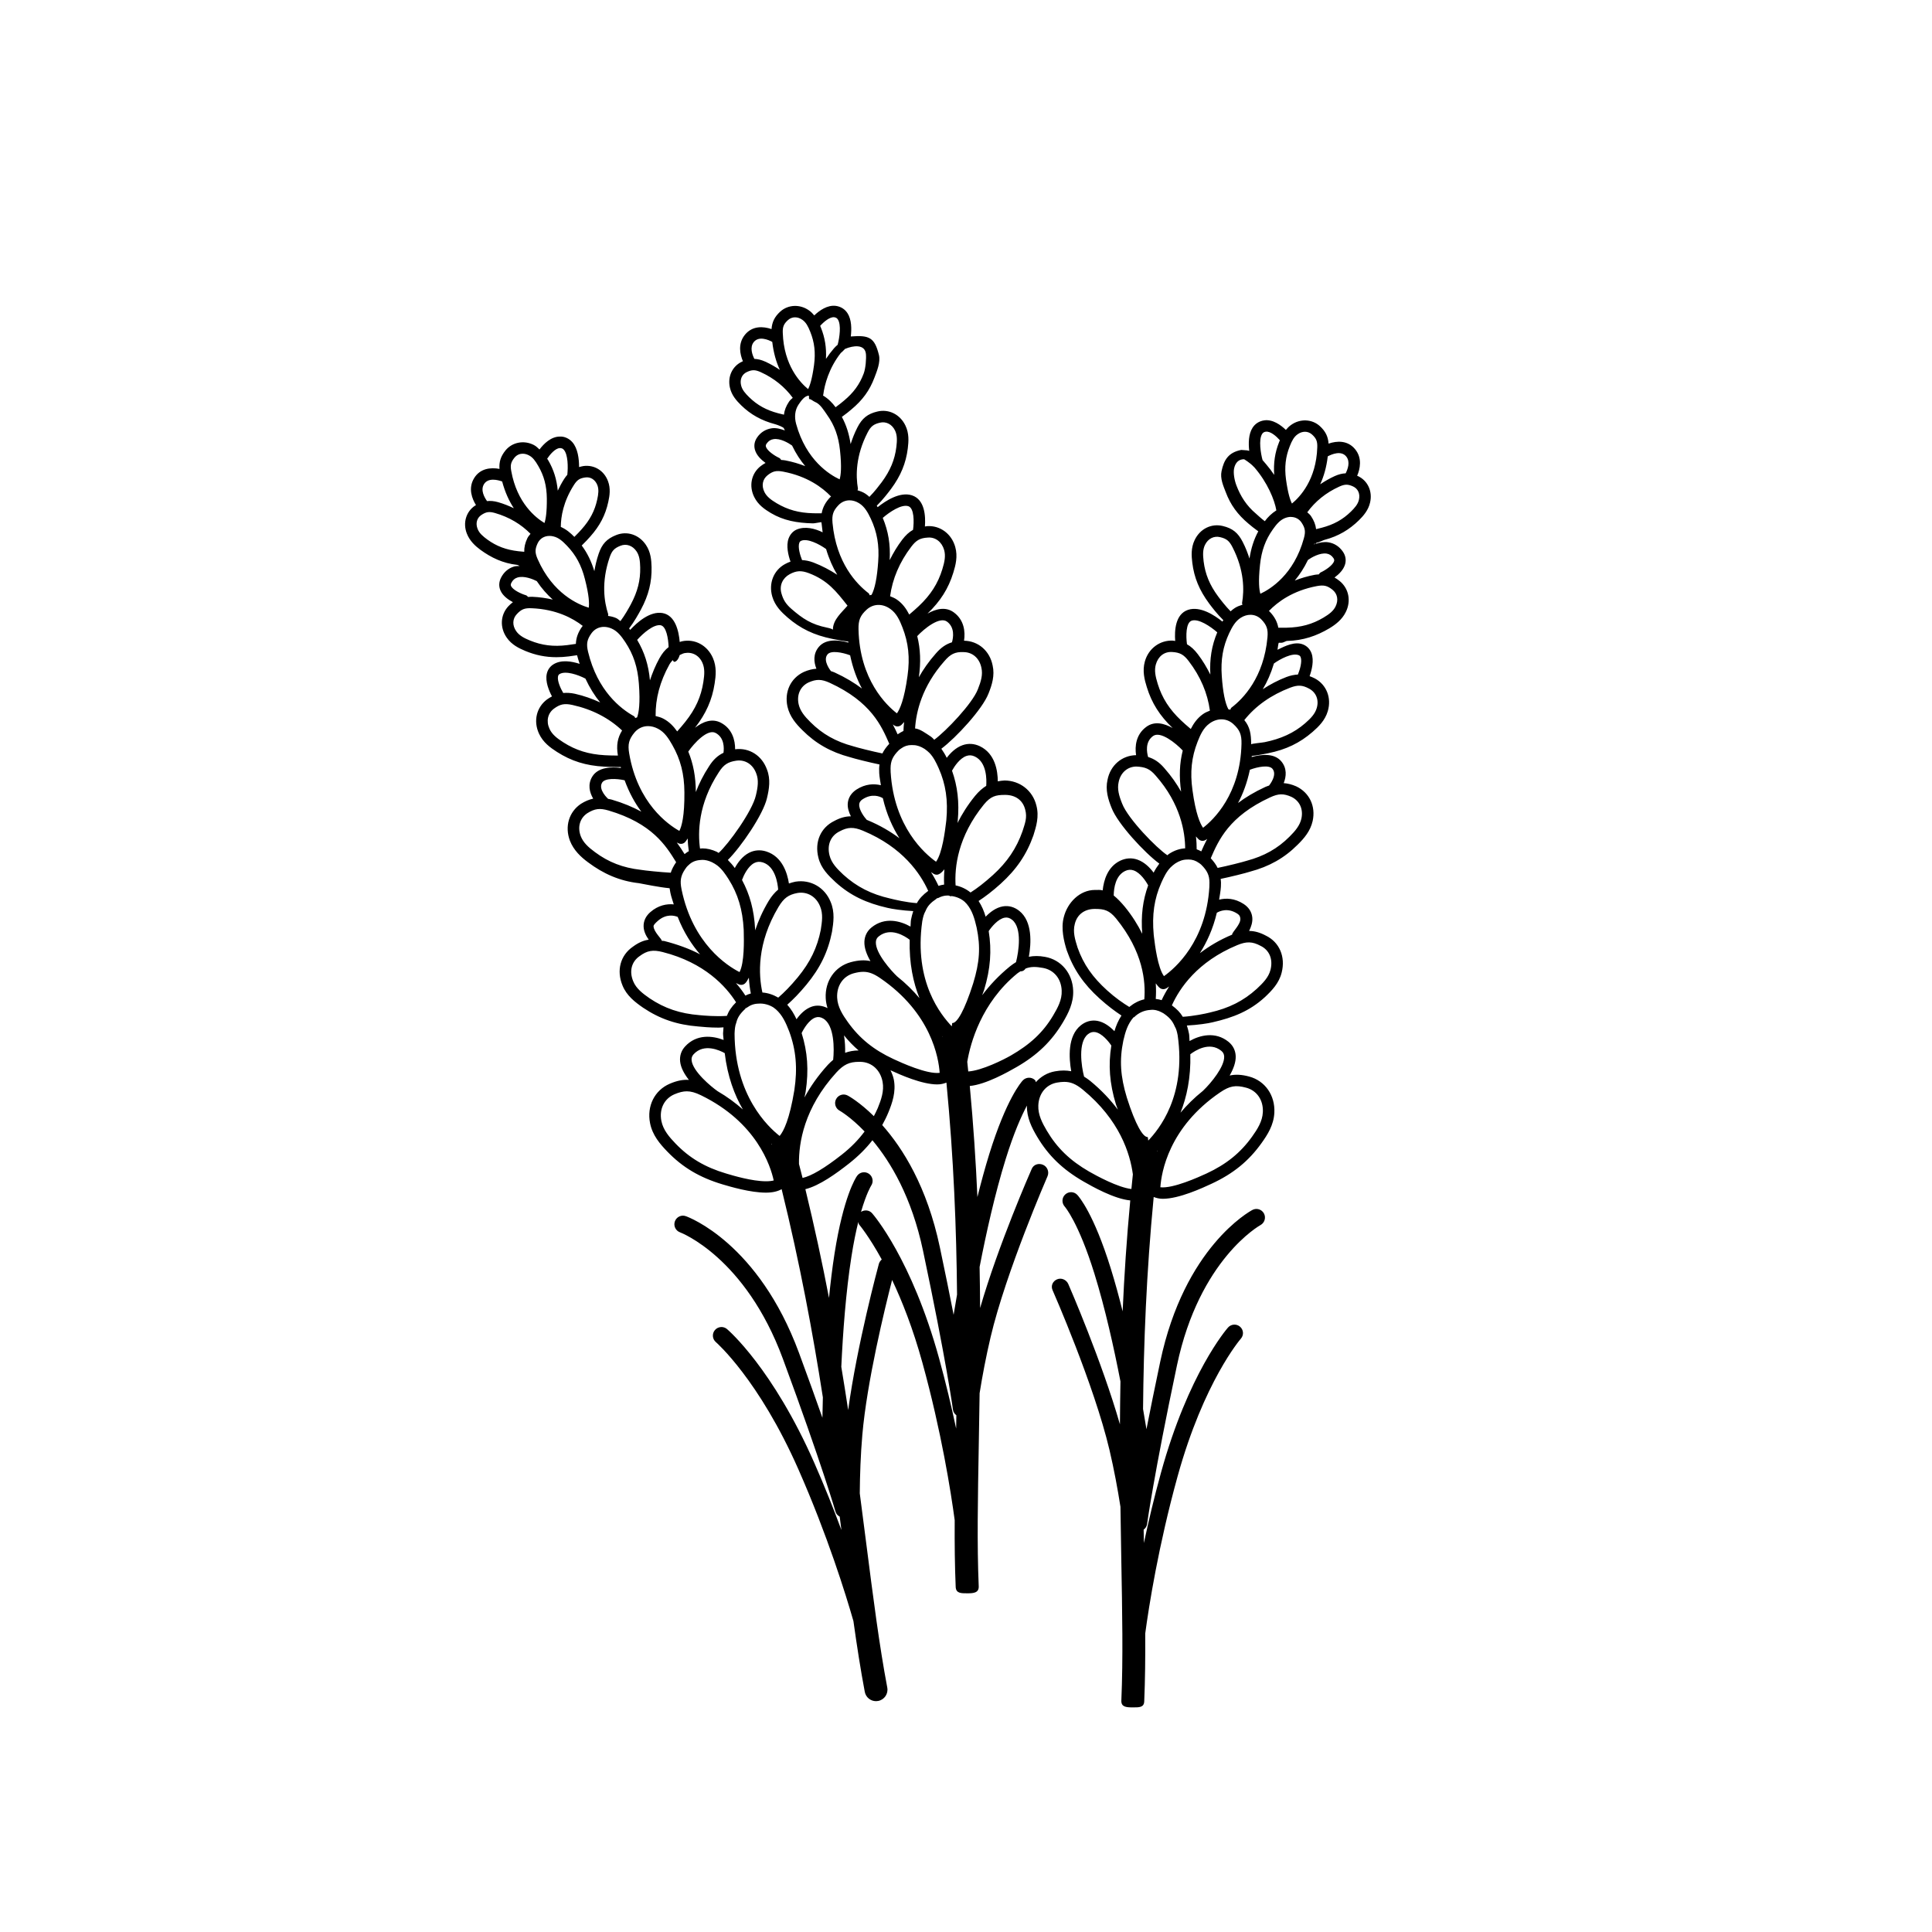 <?xml version="1.0" encoding="UTF-8"?>
<!-- The Best Svg Icon site in the world: iconSvg.co, Visit us! https://iconsvg.co -->
<svg fill="#000000" width="800px" height="800px" version="1.1" viewBox="144 144 512 512" xmlns="http://www.w3.org/2000/svg">
 <path d="m503.87 270.17c-0.074-0.035-0.141-0.051-0.211-0.082 0.762-1.797 1.422-4.644-0.543-7.047-1.965-2.383-4.805-2.242-7.031-1.48-0.137-1.875-0.805-3.254-2.301-4.629-2.09-1.91-5.254-2.019-7.629-0.324-0.559 0.395-0.992 0.848-1.387 1.324-1.344-1.301-3.477-2.863-5.754-2.527-1.309 0.191-2.371 0.863-3.074 1.953-1.082 1.684-1.113 4.121-0.883 6.133-0.266-0.055-0.492-0.156-0.789-0.156-0.004 0-1.32-0.098-1.324-0.098-3.41 0.66-4.59 2.66-5.215 5.594-0.43 1.984 0.465 3.914 1.094 5.57 1.258 3.367 3.144 5.965 6.09 8.422 0.523 0.438 1.465 1.219 2.543 1.988-1.188 2.188-1.918 4.535-2.328 7.211-0.469-1.422-1.012-2.883-1.797-4.402-1.238-2.438-2.719-3.617-5.262-4.219-3.043-0.75-6.062 0.746-7.473 3.715-1.004 2.082-0.848 4.203-0.625 6.035 0.492 3.945 1.848 7.246 4.473 10.797 0.711 0.953 2.144 2.84 3.75 4.402-0.082 0.125-0.168 0.25-0.242 0.383-2.074-1.676-5.859-4.168-9.078-3.129-3.422 1.125-3.641 5.5-3.438 8.258-0.207-0.023-0.383-0.074-0.598-0.09-3.387-0.16-6.465 2.016-7.441 5.531-0.695 2.492-0.102 4.816 0.52 6.793 1.293 4.219 3.426 7.57 6.832 10.836-2.227-1.238-4.797-1.914-6.961-0.312-2.746 2.004-3.082 5.125-2.715 7.508-3.773 0.066-6.816 2.691-7.57 6.531-0.609 2.684 0.16 5.176 1.074 7.441 1.617 4.219 8.777 11.922 12.652 14.766-0.574 0.766-1.09 1.562-1.508 2.394-0.984-1.32-2.414-2.785-4.262-3.441-1.508-0.535-3.098-0.438-4.602 0.281-3.324 1.605-4.359 5.164-4.637 7.863-0.617-0.176-1.234-0.117-1.945-0.117h-0.105c-3.984 0-7.305 3.305-8.273 7.269-0.777 2.957 0.051 6.348 0.797 8.734 1.773 5.019 4.449 8.922 8.691 12.762 2.16 1.949 4.07 3.367 5.812 4.516-0.855 1.32-1.441 2.699-1.863 4.152-1.148-1.188-2.711-2.414-4.539-2.742-1.527-0.266-3.043 0.125-4.359 1.176-3.562 2.82-3.168 8.66-2.555 12.176-1.289-0.25-2.648-0.273-4.273 0.02-2.062 0.363-3.793 1.406-5.09 2.871-0.105-0.18-0.09-0.406-0.25-0.559-0.91-0.855-2.348-0.816-3.219 0.102-0.43 0.457-4.348 4.914-8.887 19.527-1.125 3.641-2.172 7.496-3.141 11.379-0.418-9.457-1.074-19.281-2.023-29.434 4.301-0.402 10.121-3.707 12.43-5.031 5.512-3.18 9.301-6.852 12.289-11.895 1.367-2.316 2.812-5.062 2.684-8.344-0.172-4.594-3.176-8.191-7.473-8.949-1.621-0.297-2.984-0.277-4.273-0.02 0.621-3.516 1.008-9.359-2.555-12.176-1.32-1.047-2.828-1.441-4.359-1.176-1.828 0.324-3.394 1.547-4.539 2.734-0.422-1.449-1.004-2.84-1.867-4.168 1.75-1.148 3.656-2.586 5.82-4.539 4.242-3.84 6.918-7.789 8.711-12.852 0.73-2.336 1.559-4.977 0.785-7.906-0.984-4.019-4.418-6.609-8.43-6.637-0.656 0.023-1.23 0.121-1.797 0.23-0.016-2.769-0.68-7.344-4.742-9.305-1.492-0.715-3.082-0.82-4.594-0.281-1.805 0.641-3.215 2.055-4.195 3.352-0.395-0.836-0.887-1.629-1.426-2.414 3.906-2.926 10.902-10.488 12.496-14.629 0.926-2.293 1.691-4.781 1.094-7.426-0.762-3.883-3.809-6.508-7.578-6.57 0.367-2.383 0.031-5.5-2.711-7.508-2.176-1.598-4.746-0.926-6.969 0.316 3.41-3.269 5.543-6.625 6.836-10.844 0.613-1.98 1.211-4.297 0.516-6.793-0.973-3.512-4.012-5.75-7.438-5.531-0.215 0.012-0.398 0.066-0.605 0.09 0.211-2.75-0.02-7.141-3.441-8.258-3.195-1.027-6.992 1.465-9.078 3.133-0.074-0.125-0.16-0.258-0.238-0.383 1.598-1.562 3.039-3.457 3.824-4.508 2.543-3.449 3.906-6.746 4.398-10.695 0.223-1.832 0.379-3.953-0.625-6.031-1.414-2.969-4.43-4.465-7.461-3.719-2.555 0.605-4.035 1.785-5.269 4.211-0.785 1.527-1.336 2.988-1.797 4.414-0.406-2.672-1.133-5.023-2.324-7.203 1.074-0.77 2.016-1.535 2.527-1.98 2.953-2.457 4.836-5.039 6.098-8.398 0.629-1.668 1.684-4.125 1.188-6.086-1.133-4.481-2.453-5.266-7.441-4.852 0.23-2.016 0.223-4.453-0.867-6.152-0.699-1.09-1.77-1.762-3.078-1.953-2.277-0.301-4.402 1.246-5.742 2.527-0.387-0.473-0.828-0.934-1.379-1.32-2.387-1.707-5.543-1.586-7.644 0.316-1.492 1.375-2.16 2.754-2.297 4.625-2.227-0.762-5.074-0.902-7.031 1.48-1.969 2.402-1.309 5.25-0.551 7.047-0.07 0.031-0.141 0.039-0.211 0.082-2.609 1.215-3.906 4.004-3.231 6.922 0.453 2.035 1.762 3.465 2.969 4.656 2.539 2.481 5.426 4.082 9.074 5.039 0.504 0.137 2.309 0.812 2.231 1.09 0.105 0.016 0.207 0.516 0.309 0.551-1.098-0.383-2.277-0.75-3.508-0.578-1.559 0.238-2.883 1.012-3.836 2.379-0.719 1.027-0.934 2.141-0.621 3.289 0.402 1.473 1.637 2.656 2.816 3.516-0.438 0.246-0.883 0.52-1.336 0.875-2.449 1.953-3.117 5.234-1.656 8.168 1.027 2.082 2.801 3.266 4.387 4.223 3.379 2.004 6.922 2.644 11.199 2.746 0.387 0.012 1.961-0.324 2.188-0.324 0.082 0 0.223 1.918 0.352 2.695-2.031-1.008-4.672-1.676-6.891-0.727-0.992 0.43-1.727 1.293-2.117 2.324-0.742 1.977-0.07 4.594 0.492 6.168-0.469 0.176-0.934 0.367-1.426 0.637-3.055 1.656-4.422 5.129-3.406 8.625 0.727 2.492 2.457 4.16 4.031 5.527 3.406 2.953 7.047 4.707 11.863 5.684 0.887 0.176 2.434 0.492 4.133 0.699 0.039 0.004 0.082 0.004 0.121 0.012 0.012 0.09 0.016 0.188 0.023 0.273-2.383-0.664-5.934-1.148-7.856 1.168-1.516 1.828-1.328 3.981-0.621 5.758-1.062 0.086-2.144 0.332-3.359 0.867-3.473 1.652-5.164 5.25-4.309 9.176 0.605 2.664 2.273 4.594 3.977 6.266 3.516 3.523 7.531 5.793 12.543 7.125 1.125 0.371 5.223 1.402 7.871 1.945-0.035 0.348-0.098 0.68-0.098 1.059l0.023 1.258c0.07 1.145 0.297 2.121 0.441 3.18-1.793-0.438-4.098-0.387-6.469 1.145-1.328 0.867-2.121 2.074-2.293 3.496-0.152 1.285 0.277 2.516 0.812 3.602-1.457 0.004-2.856 0.398-4.375 1.215-3.637 1.77-5.301 5.566-4.231 9.754 0.695 2.828 2.613 4.684 4.539 6.481 3.977 3.602 8.227 5.543 13.758 6.805 1.184 0.297 3.977 0.715 6.836 0.863-0.25 0.734-0.441 1.5-0.609 2.348-0.09 0.625-0.051 1.152-0.117 1.758-2.781-1.566-6.84-2.59-10.312 0.207-1.184 0.957-1.848 2.262-1.91 3.777-0.07 1.688 0.641 3.492 1.598 5.16-1.578-0.344-3.195-0.25-5.188 0.277-4.211 1.133-6.891 4.977-6.66 9.566 0.047 0.926 0.23 1.785 0.48 2.613-1.352-0.676-2.766-0.852-4.125-0.406-1.758 0.586-3.141 2.019-4.098 3.359-0.629-1.371-1.406-2.672-2.449-3.848 1.57-1.391 3.25-3.094 5.098-5.336 3.637-4.418 5.719-8.711 6.758-13.984 0.383-2.414 0.816-5.152-0.367-7.941-1.559-3.844-5.305-5.984-9.305-5.352-0.641 0.117-1.195 0.301-1.742 0.484-0.422-2.734-1.75-7.144-6.035-8.496-1.578-0.492-3.164-0.363-4.59 0.387-1.734 0.918-2.938 2.574-3.723 4.019-0.523-0.75-1.148-1.461-1.84-2.144 3.422-3.375 9.391-12.035 10.379-16.426 0.578-2.402 0.984-4.977 0.004-7.508-1.32-3.727-4.691-5.883-8.453-5.402 0.016-2.414-0.766-5.445-3.773-7.031-2.394-1.258-4.836-0.223-6.856 1.328 2.91-3.738 4.527-7.367 5.199-11.723 0.324-2.047 0.574-4.43-0.473-6.797-1.477-3.34-4.758-5.109-8.16-4.398-0.227 0.047-0.406 0.133-0.621 0.188-0.246-2.898-1.176-7.078-4.57-7.668-3.336-0.559-6.742 2.492-8.555 4.457-0.098-0.125-0.188-0.246-0.289-0.371 1.359-1.77 2.516-3.863 3.152-5.043 2.019-3.785 2.887-7.246 2.801-11.219-0.047-1.844-0.203-3.969-1.492-5.875-1.828-2.731-5.012-3.785-7.918-2.602-2.445 0.969-3.734 2.352-4.606 4.934-0.555 1.621-0.891 3.148-1.148 4.625-0.785-2.59-1.855-4.812-3.344-6.801 0.941-0.906 1.754-1.805 2.223-2.332 2.562-2.867 4.051-5.707 4.812-9.215 0.387-1.734 0.641-3.602-0.07-5.5-1.043-2.816-3.641-4.394-6.504-4.016-0.422 0.066-0.789 0.172-1.16 0.277 0-2.125-0.316-4.922-1.777-6.594-0.852-0.977-2.121-1.566-3.332-1.492-2.363 0.012-4.258 1.926-5.387 3.422-0.457-0.418-0.867-0.875-1.484-1.184-2.609-1.352-5.723-0.766-7.516 1.422-1.273 1.578-1.734 3.039-1.598 4.906-2.316-0.434-5.152-0.16-6.746 2.492-1.617 2.691-0.508 5.441 0.516 7.106-0.082 0.051-0.156 0.082-0.238 0.133-2.402 1.582-3.281 4.609-2.188 7.394 0.742 1.949 2.246 3.324 3.613 4.328 2.867 2.086 5.953 3.559 9.715 3.981 0.176 0.016 0.422 0.168 0.664 0.293-0.504 0.031-1.008 0.004-1.5 0.156-1.5 0.457-2.691 1.484-3.441 2.973-0.559 1.125-0.609 2.293-0.133 3.375 0.609 1.395 2.012 2.41 3.293 3.09-0.398 0.309-0.797 0.645-1.188 1.062-2.141 2.289-2.324 5.637-0.453 8.328 1.32 1.91 3.246 2.828 4.953 3.543 2.699 1.109 5.32 1.648 8.211 1.648 1.059 0 2.156-0.07 3.305-0.211 0.516-0.066 1.301-0.172 2.172-0.312 0.203 0.812 0.453 1.535 0.695 2.289-2.156-0.699-4.891-1.152-6.949 0.121-0.922 0.574-1.531 1.445-1.77 2.519-0.453 2.074 0.598 4.516 1.379 5.984-0.438 0.238-0.875 0.484-1.336 0.82-2.781 2.086-3.633 5.703-2.117 9.023 1.082 2.367 3.039 3.758 4.785 4.875 3.797 2.43 7.656 3.633 12.5 3.898 0.734 0.039 1.961 0.105 3.344 0.105 0.297 0 0.598 0 0.906-0.012 0.047 0 0.07-0.047 0.117-0.051 0.023 0.102 0.051 0.207 0.074 0.309-2.453-0.316-6.035-0.273-7.602 2.297-1.246 2.051-0.73 4.168 0.25 5.828-1.047 0.242-2.098 0.656-3.231 1.367-3.195 2.137-4.348 6.016-2.938 9.773 0.988 2.551 2.918 4.352 4.84 5.762 3.988 2.984 8.293 4.926 13.445 5.508 1.176 0.211 5.441 1.098 8.133 1.336l0.207 1.199c0.23 1.125 0.594 2.055 0.898 3.082-1.832-0.18-4.106 0.207-6.231 2.07-1.195 1.047-1.805 2.359-1.762 3.789 0.039 1.316 0.648 2.484 1.352 3.492-1.445 0.223-2.777 0.816-4.168 1.848-3.344 2.277-4.43 6.332-2.766 10.316 1.094 2.684 3.281 4.367 5.453 5.871 4.449 2.988 8.969 4.519 14.629 4.973 0.984 0.098 3.066 0.301 5.359 0.301 0.434 0 0.871-0.055 1.316-0.07-0.051 0.516-0.09 1.027-0.117 1.582 0.004 0.629 0.117 1.148 0.141 1.754-2.977-1.148-7.148-1.578-10.176 1.699-1.043 1.117-1.5 2.508-1.344 4.016 0.176 1.676 1.137 3.356 2.324 4.871-1.605-0.109-3.184 0.211-5.09 1.027-4.012 1.734-6.098 5.926-5.203 10.43 0.629 3.234 2.672 5.566 4.535 7.5 4.07 4.227 8.605 6.922 14.707 8.742 2 0.594 7.32 2.18 11.453 2.18 1.789 0 3.125-0.332 4.176-0.918 4.828 19.59 8.266 38.094 10.926 55.168-0.059 2.035-0.098 3.856-0.121 5.41-1.727-4.918-3.773-10.605-6.203-17.184-10.734-29.09-29.211-35.969-29.992-36.238-1.18-0.438-2.473 0.191-2.902 1.371-0.422 1.18 0.188 2.484 1.367 2.91 0.172 0.066 17.312 6.578 27.262 33.535 10.34 27.988 13.914 40.402 13.949 40.516 0.172 0.598 0.594 1.004 1.098 1.289 0.156 1.195 0.312 2.379 0.457 3.547-2.039-5.512-4.438-11.547-7.203-17.836-10.988-24.922-22.625-34.996-23.113-35.414-0.945-0.812-2.387-0.695-3.203 0.258-0.816 0.953-0.699 2.394 0.258 3.203 0.109 0.102 11.387 9.926 21.895 33.785 7.699 17.477 12.531 33.102 14.547 40.133 0.941 6.707 1.91 12.949 3.012 18.762 0.277 1.457 1.547 2.469 2.977 2.469 0.188 0 0.379-0.02 0.57-0.055 1.641-0.312 2.727-1.898 2.414-3.547-2.102-11.074-3.727-23.789-5.613-38.516-0.535-4.16-1.094-8.508-1.676-12.953 0.039-4.875 0.223-10.238 0.676-15.469 1.215-14.09 5.945-33.492 7.894-41.086 2.644 5.602 5.512 12.812 8.016 21.887 5.078 18.379 7.594 34.508 8.57 41.781-0.035 6.519 0.023 11.961 0.266 17.738 0.109 1.664 1.449 1.637 3.066 1.637h0.133c1.672 0 2.973-0.195 2.902-1.867-0.469-11.262-0.238-23.113 0.023-37.957 0.074-4.293 0.156-8.625 0.215-13.215 0.734-4.606 1.688-9.668 2.91-14.852 4.086-17.359 14.973-42.371 15.078-42.621 0.504-1.152-0.02-2.539-1.176-3.043-1.148-0.504-2.492-0.102-2.992 1.055-0.402 0.918-8.863 20.164-13.688 36.898-0.016-3.551-0.07-7.195-0.137-10.879 1.719-8.855 4.062-19.418 6.906-28.57 2.18-7.031 4.191-11.488 5.637-14.203-0.082 3.219 1.328 5.926 2.676 8.207 2.988 5.043 6.777 8.711 12.312 11.91 2.281 1.309 8.086 4.609 12.395 5.019-0.953 10.148-1.602 19.957-2.019 29.398-0.961-3.875-2.012-7.719-3.141-11.348-4.539-14.621-8.453-19.07-8.883-19.527-0.863-0.91-2.266-0.945-3.188-0.105-0.922 0.84-0.977 2.277-0.145 3.203 0.035 0.035 3.648 4.16 7.875 17.781 2.84 9.148 5.184 19.711 6.902 28.562-0.066 3.859-0.117 7.668-0.137 11.375-4.828-16.793-13.285-36.266-13.684-37.18-0.504-1.148-1.848-1.742-2.996-1.238-1.152 0.504-1.676 1.707-1.176 2.856 0.109 0.25 10.992 24.992 15.086 42.359 1.219 5.18 2.176 10.383 2.906 15.059 0.066 4.613 0.141 9.129 0.215 13.445 0.266 14.844 0.5 26.637 0.023 37.898-0.07 1.672 1.23 1.809 2.902 1.809h0.133c1.617 0 2.957 0.066 3.027-1.566 0.242-5.824 0.301-11.523 0.266-18.012 0.977-7.266 3.492-23.23 8.57-41.621 6.949-25.137 16.68-36.406 16.777-36.516 0.82-0.945 0.73-2.336-0.215-3.164-0.945-0.832-2.379-0.711-3.203 0.227-0.422 0.484-10.484 12.152-17.738 38.406-1.828 6.613-3.324 12.941-4.543 18.695-0.02-1.176-0.039-2.348-0.066-3.547 0.465-0.352 0.82-0.84 0.906-1.465 0.016-0.121 1.758-12.922 7.93-42.109 5.941-28.113 21.957-37.047 22.117-37.137 1.102-0.594 1.516-1.977 0.934-3.078-0.594-1.102-1.953-1.527-3.066-0.938-0.73 0.387-18.016 9.863-24.426 40.203-1.449 6.863-2.648 12.793-3.652 17.906-0.25-1.543-0.555-3.336-0.902-5.352 0.156-17.285 0.883-36.102 2.82-56.191 0.707 0.273 1.465 0.48 2.41 0.48 4.332 0 10.539-2.883 12.879-3.969 5.769-2.676 9.863-6.004 13.281-10.781 1.566-2.18 3.25-4.785 3.406-8.07 0.23-4.594-2.445-8.438-6.66-9.574-1.988-0.535-3.602-0.621-5.184-0.277 0.957-1.672 1.668-3.473 1.602-5.16-0.066-1.516-0.727-2.82-1.91-3.777-3.473-2.797-7.543-1.77-10.324-0.203-0.066-0.637-0.023-1.188-0.121-1.844-0.16-0.82-0.348-1.57-0.586-2.266 2.852-0.145 5.644-0.562 6.797-0.852 5.562-1.27 9.812-2.984 13.805-6.602 1.906-1.785 3.828-3.758 4.519-6.57 1.066-4.195-0.59-8.055-4.172-9.793-1.562-0.836-2.984-1.234-4.453-1.25 0.539-1.098 0.984-2.352 0.832-3.656-0.168-1.422-0.957-2.629-2.293-3.496-2.383-1.543-4.699-1.594-6.488-1.137 0.168-1.152 0.398-2.223 0.473-3.465l0.023-1.066c0-0.348-0.059-0.645-0.09-0.973 2.641-0.539 6.727-1.566 7.769-1.914 5.109-1.355 9.125-3.629 12.629-7.141 1.715-1.684 3.379-3.613 3.984-6.289 0.852-3.914-0.84-7.512-4.359-9.184-1.195-0.523-2.262-0.77-3.316-0.852 0.711-1.777 0.891-3.926-0.621-5.754-1.918-2.312-5.473-1.832-7.859-1.164 0.012-0.09 0.02-0.188 0.023-0.277 0.039 0 0.086 0 0.125-0.012 1.699-0.207 3.25-0.523 4.195-0.711 4.758-0.961 8.398-2.715 11.805-5.668 1.566-1.367 3.301-3.027 4.027-5.523 1.02-3.496-0.348-6.961-3.406-8.621-0.492-0.262-0.957-0.438-1.422-0.613 0.559-1.57 1.234-4.144 0.492-6.121-0.395-1.031-1.125-1.809-2.117-2.242-2.215-0.961-4.856 0.359-6.887 1.359 0.113-0.746 0.258-1.848 0.34-1.848h0.648c0.625 0 1.164-0.484 1.594-0.492 4.211-0.102 7.754-1.316 11.145-3.324 1.578-0.953 3.356-2.258 4.375-4.332 1.465-2.938 0.797-6.281-1.656-8.242-0.449-0.359-0.887-0.66-1.328-0.906 1.176-0.863 2.414-2.082 2.812-3.551 0.312-1.148 0.102-2.301-0.621-3.332-0.953-1.367-2.281-2.211-3.84-2.449-1.152-0.176-2.277 0.059-3.332 0.402 0.039-0.109 0.086-0.23 0.133-0.242 0.934-0.203 1.727-0.684 2.223-0.816 3.656-0.957 6.543-2.699 9.09-5.184 1.199-1.184 2.508-2.684 2.957-4.707 0.688-2.93-0.605-5.785-3.219-7.004zm-148.53 110.48c2.602-0.434 4.949 0.957 5.984 3.523 0.852 2.012 0.523 4.098 0.188 6.254-0.926 4.695-2.805 8.578-6.106 12.586-1.914 2.312-3.629 4.051-5.168 5.367-1.316-0.77-2.734-1.254-4.195-1.352-1.031-4.664-1.516-13.008 4.262-22.676 1.414-2.359 2.652-3.254 5.035-3.703zm-11.473-7.934c0.711-0.371 1.43-0.418 2.262-0.176 3.336 1.047 3.969 5.559 4.09 7.211-0.906 0.77-1.734 1.719-2.527 3.027-1.613 2.695-2.746 5.297-3.566 7.773l-0.012-0.332c-0.277-5.074-1.406-9.164-3.473-13.023 0.438-1.211 1.547-3.586 3.227-4.481zm-0.887 34.566c-0.523 0.137-0.984 0.328-1.441 0.562-0.656-1.023-1.484-2.141-2.504-3.324 0.344 0.16 0.672 0.316 0.816 0.371 0.188 0.074 0.383 0.109 0.578 0.109 0.363 0 0.719-0.133 1.004-0.379 0.434-0.379 0.711-0.973 1.02-1.523 0.098 1.578 0.281 2.984 0.527 4.184zm-5.879-30.262c2.469 3.918 3.699 8.047 3.984 13.312l0.016 0.676c0.051 2.133 0.195 8.133-1.117 10.605-3.231-1.641-12.367-7.473-15.352-21.84-0.059-0.359-0.117-0.711-0.16-0.918-0.266-1.93 0.117-3.254 1.484-5.066 0.133-0.176 0.332-0.348 0.559-0.559 0.812-0.797 1.777-1.219 3.074-1.316 0.191-0.023 0.379-0.039 0.57-0.039 0.777 0 1.621 0.211 2.492 0.609 0.516 0.25 1.027 0.574 1.426 0.867 1.246 0.957 2.144 2.289 3.023 3.668zm-13.27-9.52c0.203 0.09 0.414 0.133 0.625 0.133 0.348 0 0.695-0.117 0.969-0.348 0.316-0.262 0.555-0.699 0.82-1.078 0.035 1.293 0.156 2.414 0.301 3.375-0.414 0.188-0.75 0.504-1.129 0.766-0.594-0.957-1.254-1.988-2.062-3.082 0.16 0.078 0.391 0.199 0.477 0.234zm-13.09-23.828c-0.414-2.438-0.082-3.734 1.402-5.543 0.918-1.094 2.191-1.699 3.594-1.699 0.863 0 1.758 0.23 2.602 0.676 1.785 0.906 2.867 2.625 3.824 4.312 2.191 3.836 3.18 7.699 3.211 12.535 0.059 6.344-0.727 9.082-1.336 10.246-3.019-1.688-11.062-7.348-13.297-20.527zm28.43 1.91c2.348-0.316 4.402 1.012 5.262 3.449 0.648 1.691 0.43 3.516-0.117 5.762-0.934 4.16-7.301 12.957-9.871 15.242-0.176-0.098-0.316-0.211-0.492-0.301-1.301-0.598-2.578-0.902-3.793-0.902-0.246 0-0.449 0.02-0.648 0.047-0.586-4.188-0.539-11.789 4.961-20.191 1.285-2.031 2.43-2.785 4.699-3.106zm-5.535-7.348c2.344 1.238 2.262 4.004 2.098 5.262-1.508 0.719-2.711 1.809-3.809 3.547-1.543 2.352-2.676 4.648-3.523 6.856-0.023-4.016-0.656-7.445-2-10.723 1.547-2.238 5.102-6.086 7.234-4.941zm-11.371-19.281c0.121 0.059 0.238 0.434 0.371 0.434h0.074c0.672 0 1.223-1.066 1.422-1.793 0.367-0.141 0.777-0.406 1.25-0.508 2.019-0.395 3.879 0.551 4.769 2.574 0.641 1.457 0.57 2.992 0.246 5.066-0.605 3.906-2.066 7.141-4.75 10.523-0.59 0.75-1.359 1.656-2.188 2.586-0.938-1.32-2.086-2.578-3.727-3.414-0.641-0.332-1.316-0.5-1.988-0.664-0.051-4.637 1.145-9.129 3.652-13.652 0.293-0.523 0.574-0.789 0.867-1.152zm-3.199-9.258c1.516 0.266 2.047 3.547 2.125 5.789-0.941 0.719-1.723 1.684-2.449 2.992-1.062 1.918-1.848 3.871-2.5 5.824-0.371-4.09-1.457-7.477-3.387-10.727 1.582-1.766 4.356-4.164 6.211-3.879zm-13.516-17.961c0.594-1.758 1.234-2.449 2.856-3.094 1.57-0.645 3.25-0.055 4.281 1.477 0.75 1.113 0.934 2.449 0.973 4.246 0.074 3.422-0.68 6.418-2.508 9.844-0.52 0.953-1.559 2.836-2.731 4.394-0.395-0.262-0.684-0.613-1.145-0.812-0.711-0.312-1.426-0.465-2.141-0.562 0.004-0.168 0.098-0.316 0.035-0.488-1.059-3.238-1.859-8.461 0.379-15.004zm-1.496 18.395c0.656 0 1.34 0.145 2.012 0.441 1.602 0.691 2.637 2.09 3.633 3.582 2.18 3.289 3.289 6.68 3.606 11 0.406 5.262-0.023 7.769-0.465 8.957-0.16 0.066-0.328 0.102-0.488 0.176-0.121-0.168-0.168-0.395-0.363-0.5-3.465-1.918-9.652-6.688-12.141-17.035-0.508-2.106-0.297-3.258 0.906-4.934 0.797-1.102 1.988-1.688 3.301-1.688zm-5.051-12.68c1.129 4.359 1.18 6.531 1.02 7.598-2.805-0.836-9.539-3.734-13.539-12.879-0.746-1.691-0.734-2.641 0.016-4.231 0.59-1.219 1.727-1.914 3.125-1.914 0.344 0 0.684 0.039 1.047 0.133 1.441 0.332 2.519 1.367 3.582 2.473 2.363 2.461 3.828 5.184 4.75 8.82zm-2.926-24.898c0.855-1.355 1.531-1.809 3.012-2.019 1.414-0.223 2.68 0.605 3.231 2.07 0.406 1.098 0.277 2.309-0.055 3.793-0.645 2.969-1.914 5.387-4.125 7.863-0.402 0.453-1.109 1.234-1.926 2.023-0.977-0.996-2.121-2.004-3.594-2.644 0.02-2.727 0.656-6.688 3.457-11.086zm-3.684-9.805s0.004 0 0 0c0.449 0 0.754 0.133 1.031 0.449 1.102 1.258 1.148 4.57 0.918 6.629-0.281 0.332-0.559 0.672-0.828 1.094-0.645 1.012-1.203 2.055-1.699 3.113-0.277-2.969-1.062-5.535-2.539-8.066-0.074-0.133-0.191-0.266-0.273-0.402 0.793-1.188 2.188-2.805 3.391-2.816zm-12.051 2.539c0.711-0.863 1.578-1.047 2.188-1.047 0.523 0 1.078 0.141 1.605 0.414 1.043 0.523 1.727 1.465 2.516 2.836 1.523 2.613 2.223 5.25 2.266 8.605 0.031 3.742-0.309 5.594-0.629 6.508-2.309-1.387-7.281-5.285-8.801-13.777-0.289-1.574-0.09-2.363 0.855-3.539zm-8.098 7.051c1.102-1.844 3.719-1.145 4.832-0.742 0.762 2.848 1.844 5.195 3.094 7.09-1.316-0.621-2.68-1.18-4.16-1.602-1.09-0.309-2.031-0.387-2.938-0.289-0.672-0.938-1.785-2.867-0.828-4.457zm9.156 17.746c-3.258-0.363-5.809-1.324-8.266-3.109-1.094-0.812-2.117-1.629-2.57-2.828-0.578-1.477-0.188-2.891 1.027-3.688 1.254-0.832 2.066-0.934 3.594-0.504 3.797 1.094 6.918 2.988 9.41 5.512-0.297 0.367-0.621 0.711-0.832 1.152-0.609 1.289-0.867 2.438-0.832 3.613-0.613-0.051-1.168-0.105-1.531-0.148zm-1.965 9.207c-0.086-0.188-0.133-0.414 0.066-0.805 0.379-0.754 0.891-1.211 1.605-1.43 1.719-0.551 4.109 0.414 5.144 0.945 1.336 1.996 2.777 3.586 4.238 4.898-1.664-0.387-3.465-0.66-5.465-0.746-0.395-0.012-0.719 0.031-1.074 0.051-0.176-0.172-0.316-0.383-0.57-0.457-1.371-0.402-3.504-1.43-3.945-2.457zm17.176 15.344c-0.898 0.145-1.699 0.25-2.258 0.324-3.691 0.465-6.762 0.074-9.941-1.234-1.367-0.562-2.766-1.23-3.617-2.465-1.066-1.535-1.004-3.269 0.176-4.523 1.195-1.27 2.023-1.633 3.926-1.547 6.508 0.266 10.902 2.641 13.551 4.691-0.051 0.066-0.121 0.102-0.168 0.16-1.105 1.551-1.605 2.988-1.668 4.594zm-4.32 8c1.578-0.953 4.875 0.176 6.852 1.203 1.16 2.492 2.5 4.606 3.914 6.316-2.098-0.957-4.301-1.762-6.711-2.301-1.145-0.246-2.133-0.281-3.078-0.203-0.699-1.184-1.641-3.234-1.379-4.434 0.062-0.27 0.176-0.438 0.402-0.582zm15.453 21.543c0.004 0.02 0.012 0.035 0.016 0.055-1.41 0.004-2.715-0.051-3.457-0.09-4.297-0.242-7.699-1.293-11.027-3.426-1.77-1.129-2.992-2.121-3.656-3.582-0.922-2.016-0.465-4.106 1.168-5.324 1.648-1.219 2.797-1.449 4.914-0.988 5.238 1.164 9.652 3.449 13.16 6.762-1.219 1.969-1.562 3.945-1.117 6.594zm-4.176 7.227c0.75-1.223 3.769-1.102 5.965-0.625 1.219 3.336 2.766 6.102 4.43 8.324-2.188-1.195-4.75-2.289-7.84-3.195-0.352-0.105-0.656-0.133-0.984-0.207-0.012-0.004-0.004-0.02-0.016-0.031-0.023-0.02-2.676-2.418-1.555-4.266zm18.191 23.871c-2.621-0.137-6.887-0.574-7.969-0.766-4.695-0.535-8.523-2.016-12.082-4.664-1.809-1.324-3.148-2.559-3.809-4.266-0.906-2.414-0.223-4.758 1.75-6.074 1.965-1.223 3.289-1.395 5.621-0.715 11.531 3.394 15.203 9.316 17.879 13.645l0.035 0.055c-0.648 0.945-1.137 1.855-1.426 2.785zm-3.41 12.754c2.227-1.945 4.375-1.395 5.246-1.043 1.617 4.156 3.738 7.367 5.926 9.922-2.609-1.41-6.051-2.66-9.598-3.559-0.039-0.004-0.535-0.004-0.535-0.012v-0.004c0-0.523-2.152-2.363-2.191-3.875-0.012-0.336 0.488-0.832 1.152-1.43zm11.008 24.996c-5.144-0.414-9.219-1.789-13.195-4.457-1.844-1.281-3.566-2.586-4.352-4.516-1.102-2.648-0.469-5.203 1.723-6.691 1.949-1.449 3.492-1.723 6.074-1.062 11.16 2.828 16.828 9.168 19.457 13.316-1.215 1.203-1.98 2.379-2.43 3.602-2.875 0.207-6.004-0.07-7.277-0.191zm-1.527 10.348c2.742-2.957 6.867-1.043 8.23-0.281 0.734 6.207 2.606 11.129 4.812 14.93-1.914-1.699-4.117-3.344-6.715-4.856-1.684-1.184-6.566-5.219-6.871-8.156-0.07-0.648 0.094-1.152 0.543-1.637zm19.172 33.676c-3.688 0-8.707-1.496-10.59-2.062-5.566-1.656-9.699-4.106-13.387-7.934-1.633-1.699-3.269-3.559-3.75-5.984-0.621-3.117 0.73-5.891 3.43-7.059 1.266-0.543 2.316-0.801 3.301-0.801 1.109 0 2.262 0.324 3.75 1.043 14.809 7.199 18.465 18.785 19.285 22.582-0.473 0.125-1.129 0.215-2.039 0.215zm1.359-9.957c0.055 0.047 0.133 0.117 0.188 0.156-0.004 0.035-0.023 0.066-0.035 0.105-0.051-0.09-0.102-0.176-0.152-0.262zm6.152-14.207c-1.285 7.828-2.852 10.906-3.875 12.117-0.016 0-0.023 0.016-0.047 0.02-3.066-2.402-11.863-10.699-11.922-27.105 0.055-1.109 0.098-1.984 0.453-2.898 0.344-1.402 1.012-2.41 2.449-3.723l-0.09-0.102c0.09-0.031 0.191 0.012 0.277-0.035 0.055-0.031 0.059-0.105 0.109-0.145l0.055 0.035c0.891-0.68 1.895-1.047 3.012-1.074 1.508-0.156 3.148 0.379 4.207 1.125 0.109 0.125 0.266 0.246 0.441 0.348 1.777 1.562 2.676 3.602 3.566 5.891 1.82 4.945 2.234 9.742 1.363 15.547zm50.293-26.57c1.691-5.578 2.035-10.449 1.211-15.562 0.715-1.078 2.473-3.25 4.262-3.566 0.684-0.121 1.293 0.059 1.934 0.562 2.719 2.152 1.758 8.445 1.039 11.23-0.52 0.332-1.027 0.648-1.578 1.098-3.055 2.492-5.461 5.094-7.387 7.668 0.172-0.504 0.344-0.895 0.52-1.43zm5.488-51.66h0.07c2.602 0 4.691 1.285 5.34 3.953 0.555 2.106-0.074 3.586-0.727 5.672-1.594 4.516-4.019 8.148-7.863 11.633-2.246 2.023-4.195 3.527-5.91 4.606-1.211-0.977-2.551-1.582-3.961-1.879-0.297-4.762 0.543-12.914 7.516-21.461 1.785-2.152 3.086-2.523 5.535-2.523zm-10.191-10.32c0.766-0.262 1.48-0.215 2.254 0.156 3.176 1.531 3.125 6.137 3.004 7.766-1.008 0.629-1.961 1.457-2.938 2.637-1.996 2.445-3.496 4.867-4.676 7.211l0.059-0.5c0.457-5.019-0.051-9.262-1.512-13.367 0.633-1.16 2.059-3.285 3.809-3.902zm-5.316 17.031-0.082 0.676c-0.258 2.109-0.988 8.066-2.644 10.324-2.957-2.102-11.156-9.184-12.031-23.758-0.004-0.395-0.004-0.77-0.02-1.004 0.016-1.949 0.586-3.199 2.207-4.812 0.121-0.121 0.418-0.324 0.629-0.469 0.812-0.59 1.691-0.875 2.699-0.875l0.551 0.02c0.906 0 1.93 0.359 2.938 1.004 0.469 0.324 0.934 0.719 1.285 1.066 1.09 1.133 1.785 2.578 2.453 4.074 1.879 4.246 2.5 8.504 2.016 13.754zm-0.508 13.004c-0.117 1.5-0.137 2.871-0.074 4.051-0.543 0.066-1.008 0.18-1.496 0.344-0.504-1.102-1.152-2.324-1.984-3.648 0.301 0.207 0.605 0.402 0.734 0.48 0.238 0.141 0.508 0.211 0.77 0.211 0.289 0 0.574-0.105 0.828-0.266 0.457-0.301 0.855-0.711 1.223-1.172zm-13.668-38.383c0.137 0.098 0.336 0.242 0.418 0.289 0.246 0.156 0.527 0.238 0.816 0.238 0.273 0 0.551-0.074 0.789-0.223 0.348-0.211 0.648-0.613 0.969-0.957-0.102 0.863-0.156 1.641-0.176 2.367-0.543 0.262-1.055 0.574-1.547 0.902-0.379-0.832-0.777-1.695-1.27-2.617zm18.77-19.172c2.363 0.016 4.203 1.641 4.707 4.176 0.402 1.77-0.086 3.543-0.945 5.68-1.457 3.789-8.41 11.055-11.559 13.375-0.277-0.309-0.562-0.613-0.855-0.816-1.441-0.938-2.883-2.039-4.223-2.188 0.277-4.375 1.812-11.113 7.785-17.852 1.555-1.816 2.797-2.492 5.09-2.375zm-4.414-8.082c2.121 1.559 1.668 4.254 1.316 5.481-1.602 0.488-2.941 1.414-4.293 2.988-1.863 2.102-3.32 4.211-4.481 6.273 0.555-3.977 0.43-7.461-0.43-10.902 1.863-1.988 5.918-5.273 7.887-3.84zm-5.086-22.27c2.031-0.172 3.742 1.18 4.336 3.316 0.422 1.535 0.125 3.082-0.492 5.09-1.164 3.777-3.082 6.781-6.227 9.75-0.637 0.605-1.551 1.414-2.539 2.246-0.734-1.445-1.691-2.852-3.195-3.914-0.586-0.43-1.23-0.684-1.875-0.945 0.625-4.594 2.481-9.02 5.613-13.125 1.32-1.738 2.344-2.301 4.379-2.418zm-5.164-8.316c1.566 0.52 1.543 4.109 1.25 6.266-1.043 0.578-1.961 1.422-2.871 2.621-1.336 1.742-2.394 3.559-3.32 5.402 0.227-4.137-0.359-7.668-1.832-11.191 1.805-1.559 4.938-3.684 6.773-3.098zm-4.723 27.266c1.621 1.152 2.449 3.012 3.152 4.82 1.613 4.109 2.031 8.082 1.359 12.867-0.855 6.281-2.035 8.883-2.812 9.945-2.734-2.106-9.875-8.871-10.176-22.238-0.055-2.469 0.457-3.703 2.191-5.281 0.887-0.789 1.961-1.215 3.102-1.215 1.105-0.004 2.191 0.375 3.184 1.102zm-6.086-46.75c0.84-1.652 1.578-2.246 3.273-2.644 1.637-0.402 3.223 0.418 4.019 2.082 0.578 1.211 0.562 2.562 0.348 4.348-0.422 3.394-1.605 6.254-3.894 9.355-0.637 0.848-1.895 2.508-3.254 3.871-0.348-0.312-0.695-0.621-1.113-0.875-0.648-0.414-1.34-0.66-2.031-0.863 0.023-0.168 0.137-0.309 0.105-0.48-0.582-3.359-0.617-8.645 2.547-14.793zm-4.762 17.93c0.84 0 1.715 0.258 2.539 0.777 1.48 0.918 2.309 2.453 3.078 4.07 1.676 3.57 2.289 7.09 1.969 11.406-0.293 4.238-0.883 7.195-1.758 8.797-0.172 0.039-0.344 0.051-0.508 0.105-0.102-0.188-0.105-0.414-0.289-0.543-3.148-2.402-8.578-8.012-9.547-18.617-0.195-2.156 0.18-3.266 1.613-4.75 0.805-0.828 1.832-1.246 2.902-1.246zm-1.191-40.133c2.176-0.91 5.262-1.32 5.527 1.352 0.117 1.168-0.059 3.773-0.598 5.195-1.066 2.848-2.676 5.055-5.211 7.164-0.465 0.395-1.289 1.074-2.231 1.754-0.836-1.152-1.918-2.262-3.332-3.113 0.02-0.074 0.059-0.152 0.07-0.23 0.324-2.559 1.465-7.008 4.648-11.043 0.027 0.012 0.559-0.469 1.125-1.078zm-2.863-8.387c0.441 0.059 0.73 0.238 0.957 0.594 0.906 1.406 0.473 4.695-0.059 6.699-0.324 0.277-0.648 0.562-0.973 0.941-0.785 0.91-1.484 1.844-2.125 2.801 0.152-2.953-0.258-5.594-1.344-8.297-0.059-0.145-0.133-0.301-0.195-0.453 0.973-1.078 2.574-2.434 3.738-2.285zm-1.902 25.875c1.98 2.785 3.031 5.688 3.422 9.422 0.484 4.473 0.215 6.629-0.102 7.664-2.648-1.234-8.891-5.066-11.527-14.699-0.488-1.785-0.344-3.633 0.629-5.094 0.641-0.945 1.617-2.387 2.75-2.387h0.004c0.016 0 0.031 0.891 0.051 0.891 0.523 0 1.047 0.562 1.578 0.777 1.387 0.543 2.336 2.215 3.195 3.426zm-10.383-25.109c0.539-0.488 1.188-0.746 1.891-0.746 0.664 0 1.34 0.227 1.953 0.672 0.957 0.672 1.5 1.703 2.082 3.168 1.129 2.805 1.438 5.516 0.992 8.855-0.508 3.699-1.117 5.477-1.566 6.328-2.086-1.703-6.438-6.289-6.711-14.902-0.059-1.598 0.25-2.352 1.359-3.375zm-9.035 5.797c1.355-1.656 3.84-0.594 4.887-0.031 0.336 2.902 1.059 5.367 2.004 7.41-1.203-0.801-2.465-1.547-3.856-2.176-1.047-0.469-1.977-0.695-2.891-0.73-0.527-1.035-1.297-3.062-0.145-4.473zm6.484 18.891c-3.176-0.836-5.562-2.152-7.727-4.273-0.969-0.957-1.859-1.918-2.137-3.168-0.359-1.547 0.23-2.887 1.551-3.5 1.355-0.629 2.172-0.625 3.629 0.02 3.602 1.633 6.418 3.961 8.52 6.82-0.348 0.316-0.719 0.609-0.992 1.02-0.789 1.188-1.211 2.289-1.344 3.449-0.605-0.137-1.145-0.273-1.5-0.367zm-3.094 8.039c0.484-0.691 1.055-1.066 1.797-1.18 1.773-0.309 4.004 1.004 4.949 1.684 1.039 2.172 2.238 3.961 3.488 5.461-1.586-0.621-3.34-1.152-5.305-1.527-0.387-0.074-0.719-0.082-1.074-0.109-0.145-0.195-0.258-0.422-0.492-0.527-1.293-0.598-3.25-1.926-3.543-3.008-0.059-0.203-0.074-0.434 0.18-0.793zm14.59 18.461c-0.902 0.016-1.707 0.004-2.281-0.012-3.723-0.086-6.707-0.906-9.652-2.656-1.547-0.926-2.625-1.75-3.231-2.961-0.832-1.676-0.516-3.379 0.828-4.453 1.367-1.082 2.293-1.301 4.106-0.961 6.41 1.215 10.402 4.191 12.73 6.609-0.059 0.055-0.137 0.082-0.191 0.137-1.312 1.363-2.016 2.719-2.309 4.297zm-5.918 7.812c0.102-0.266 0.242-0.418 0.488-0.523 1.656-0.719 4.793 0.875 6.606 2.188 0.785 2.641 1.805 4.918 2.957 6.82-1.934-1.25-4.004-2.367-6.309-3.25-1.098-0.414-2.07-0.594-3.019-0.645-0.516-1.277-1.156-3.441-0.723-4.59zm8.895 23.035v0.055c0-0.191-0.734-0.434-1.523-0.59-4.219-0.855-6.488-2.394-9.477-4.984-1.582-1.375-2.188-2.535-2.629-4.074-0.629-2.16 0.344-4.117 2.168-5.106 1.805-0.973 3.09-1.031 5.113-0.273 5.012 1.918 7.231 4.816 10.223 8.602-1.484 1.777-3.875 3.68-3.875 6.371zm-1.418 6.539c0.918-1.098 3.883-0.539 5.984 0.246 0.719 3.441 1.828 6.383 3.133 8.812-1.977-1.484-4.344-2.934-7.246-4.266-0.344-0.156-0.641-0.23-0.969-0.352-0.039-0.059-2.277-2.785-0.902-4.441zm6.766 24.344c-4.566-1.215-8.148-3.234-11.281-6.367-1.598-1.57-2.746-2.988-3.148-4.769-0.551-2.523 0.469-4.734 2.609-5.758 2.133-0.934 3.457-0.898 5.668 0.105 10.918 5.031 13.695 11.426 15.719 16.09l0.023 0.059c-0.785 0.84-1.395 1.676-1.82 2.555-2.57-0.52-6.727-1.57-7.769-1.914zm2.555 14.043c2.488-1.602 4.523-0.746 5.336-0.273 0.992 4.312 2.613 7.785 4.394 10.617-2.367-1.77-5.152-3.426-8.52-4.82-0.047-0.02-0.086-0.023-0.125-0.039-0.598-0.645-2.18-2.699-2.004-4.188 0.035-0.324 0.168-0.816 0.918-1.297zm7.269 26.316c-5.027-1.148-8.863-3.102-12.414-6.324-1.637-1.531-3.148-3.074-3.648-5.098-0.711-2.785 0.297-5.219 2.676-6.379 2.141-1.152 3.699-1.199 6.168-0.172 10.602 4.394 15.289 11.465 17.305 15.949-1.422 1.043-2.371 2.074-3.004 3.25-2.84-0.199-5.856-0.918-7.082-1.227zm-3.008 10.023c3.144-2.523 6.938-0.047 8.188 0.91-0.172 6.246 0.957 11.391 2.59 15.469-1.641-1.953-3.582-3.898-5.934-5.773-1.496-1.414-5.742-6.117-5.621-9.07 0.02-0.648 0.262-1.129 0.777-1.535zm-6.617 9.781c0.945-0.25 1.77-0.379 2.5-0.379 1.441 0 2.731 0.473 4.438 1.637 13.609 9.27 15.547 21.254 15.809 25.137-3.379 0.418-10.148-2.684-12.227-3.648-5.266-2.449-8.996-5.465-12.098-9.793-1.371-1.914-2.719-3.988-2.84-6.465-0.16-3.184 1.578-5.727 4.418-6.488zm1.262 20.457c-1.34 0.012-2.492 0.238-3.57 0.625 0.039-1.324-0.023-2.941-0.297-4.613 1.188 1.449 2.457 2.797 3.867 3.988zm-11.391-8.738c0.664-0.215 1.301-0.125 2.004 0.277 2.996 1.734 2.957 8.086 2.648 10.953-0.465 0.402-0.934 0.805-1.402 1.32-2.66 2.918-4.672 5.836-6.203 8.664 0.102-0.523 0.211-0.938 0.309-1.496 0.871-5.762 0.504-10.629-1.059-15.574 0.531-1.125 1.973-3.574 3.703-4.144zm-4.406 38.828c-0.086-5.547 1.336-14.852 9.895-24.234 1.941-2.117 3.457-2.836 6.012-2.836l0.449 0.004c2.941 0.086 5.219 2.16 5.801 5.297 0.449 2.418-0.383 4.758-1.273 6.941-0.312 0.754-0.684 1.441-1.043 2.152-3.762-3.707-6.644-5.316-6.934-5.465-1.109-0.59-2.473-0.172-3.066 0.938-0.59 1.102-0.176 2.484 0.934 3.078 0.066 0.035 2.906 1.648 6.613 5.512-1.621 2.18-3.566 4.188-6.016 6.121-4.656 3.664-8.113 5.684-10.422 6.195-0.316-1.227-0.625-2.461-0.949-3.703zm21.168 26.477c-0.262 0.961-5.773 21.426-8.133 38.734-0.562-3.738-1.18-7.578-1.82-11.457 0.418-9.012 1.203-19.805 2.695-29.277 0.57-3.652 1.195-6.637 1.805-9.098 0.098 0.227 0.059 0.484 0.227 0.676 0.051 0.055 2.594 3.059 5.992 9.254-0.344 0.312-0.637 0.695-0.766 1.168zm20.484 43.641c-1.223-5.75-2.719-12.066-4.539-18.672-7.262-26.254-17.316-37.906-17.738-38.391-0.754-0.855-1.996-0.973-2.934-0.363 1.438-4.949 2.641-6.867 2.684-6.941 0.699-1.031 0.441-2.434-0.578-3.148-1.031-0.719-2.449-0.465-3.164 0.562-0.363 0.516-3.586 5.481-5.965 20.605-0.594 3.762-1.066 7.734-1.465 11.719-1.785-9.297-3.856-18.906-6.262-28.812 3.719-0.906 8.262-4.203 11.562-6.797 2.481-1.961 4.508-3.977 6.207-6.168 4.812 5.738 10.41 15.043 13.418 29.297 6.172 29.18 7.914 41.988 7.93 42.109 0.086 0.629 0.434 1.113 0.898 1.473-0.02 1.184-0.035 2.359-0.055 3.527zm-0.672-30.145c-0.996-5.113-2.195-11.043-3.648-17.906-3.394-16.086-9.844-26.27-15.27-32.379 0.59-1.074 1.145-2.176 1.633-3.359 1.02-2.492 2.047-5.422 1.449-8.645-0.172-0.918-0.52-1.727-0.891-2.519 2.602 1.199 8.312 3.75 12.402 3.75 0.945 0 1.719-0.207 2.422-0.48 1.934 20.113 2.656 38.914 2.812 56.176-0.355 2.019-0.656 3.816-0.91 5.363zm-2.953-73.855c0.031 0.035 0.074 0.086 0.105 0.121-0.004 0.02-0.02 0.039-0.031 0.059-0.023-0.062-0.047-0.121-0.074-0.18zm2.652-3.473h-0.055c-0.055 0-0.098 0.852-0.145 0.867-2.734-2.891-10.117-11.719-7.805-27.855 0.211-1.09 0.383-1.855 0.867-2.707 0.543-1.336 1.352-2.188 2.961-3.281l-0.082-0.09c0.098-0.016 0.188 0.055 0.281 0.016 0.059-0.02 0.074-0.086 0.125-0.117l0.055 0.047c0.789-0.441 1.641-0.672 2.469-0.672 0.109 0 0.258 0.016 0.387 0.023 0.188 0.059 0.336 0.195 0.539 0.18 0.055-0.004 0.086-0.055 0.137-0.066 1.371 0.172 2.727 0.781 3.613 1.637 0.098 0.141 0.227 0.277 0.383 0.402 1.531 1.797 2.121 3.949 2.676 6.34 1.074 5.144 0.789 9.141-0.918 14.75-2.344 7.383-4.293 10.527-5.488 10.527zm3.918 10.273c0.816-4.883 3.703-15.602 13.254-23.41 0.309-0.25 0.578-0.387 0.867-0.578 0.039 0 0.082 0.016 0.121 0.016 0.508 0 0.926-0.312 1.203-0.734 1.426-0.559 2.781-0.5 4.609-0.172 2.902 0.516 4.852 2.84 4.969 6.027 0.102 2.465-1.066 4.551-2.262 6.578-2.711 4.57-6.16 7.691-11.211 10.609-1.949 1.117-7.703 4-11.289 4.227-0.086-0.852-0.168-1.707-0.262-2.562zm95.535-160.45c1.047-0.555 3.527-1.621 4.887 0.031 1.16 1.414 0.387 3.426-0.145 4.469-0.918 0.035-1.855 0.266-2.902 0.734-1.387 0.629-2.648 1.371-3.848 2.172 0.949-2.039 1.668-4.504 2.008-7.406zm-10.066-2.691c0.574-1.457 1.117-2.488 2.086-3.164 0.609-0.434 1.281-0.66 1.945-0.66 0.695 0 1.352 0.262 1.883 0.746 1.117 1.027 1.426 1.785 1.371 3.375-0.266 8.613-4.625 13.195-6.711 14.902-0.449-0.855-1.059-2.656-1.578-6.398-0.434-3.273-0.121-5.984 1.004-8.801zm0.301 18.738c0.016 0 0.031 0.016 0.051 0.016h0.004c1.133 0.02 2.109 0.535 2.742 1.461 0.984 1.473 1.129 2.414 0.637 4.195-2.637 9.633-8.879 13.469-11.527 14.699-0.316-1.027-0.578-3.188-0.098-7.668 0.387-3.727 1.441-6.629 3.422-9.418 0.855-1.203 1.805-2.422 3.199-2.973 0.523-0.203 1.051-0.312 1.57-0.312zm-7.629-21.984c0.227-0.352 0.516-0.527 0.953-0.594 1.266-0.172 2.801 1.195 3.75 2.266-0.059 0.156-0.133 0.309-0.191 0.453-1.133 2.828-1.527 5.578-1.316 8.73-0.645-0.973-1.367-1.918-2.16-2.848-0.316-0.371-0.621-0.727-0.922-1.074-0.473-1.691-1.09-5.414-0.113-6.934zm-1.625 21.137c-2.523-2.109-4.133-4.68-5.203-7.531-0.539-1.414-0.848-3.316-0.598-4.465 0.328-1.531 1.203-2.438 2.641-2.438 0 0 1.516 0.875 2.562 1.996 0.004 0.004 0.012 0.016 0.016 0.02 0.055 0.055 0.117 0.105 0.168 0.16 3.461 4.012 5.344 8.613 5.809 11.375-1.266 0.812-2.281 1.809-3.059 2.871-0.988-0.723-1.848-1.578-2.336-1.988zm-10.051 21.906c-2.223-3.012-3.402-5.871-3.828-9.262-0.215-1.789-0.23-3.144 0.348-4.352 0.797-1.668 2.367-2.484 4.031-2.074 1.688 0.398 2.422 0.992 3.269 2.656 3.16 6.137 3.125 11.422 2.539 14.781-0.031 0.176 0.082 0.312 0.105 0.473-0.684 0.207-1.375 0.453-2.019 0.863-0.418 0.262-0.777 0.57-1.125 0.883-1.355-1.375-2.625-3.035-3.32-3.969zm2.957 9.738c0.777-1.621 1.598-3.16 3.09-4.082 0.828-0.52 1.691-0.77 2.535-0.77 1.074 0 2.098 0.418 2.891 1.234 1.438 1.492 1.809 2.606 1.617 4.758-0.969 10.605-6.398 16.219-9.551 18.617-0.18 0.137-0.188 0.359-0.289 0.543-0.168-0.051-0.344-0.059-0.508-0.102-0.875-1.602-1.465-4.559-1.758-8.805-0.309-4.316 0.301-7.828 1.973-11.395zm1.047 24.066c1.742 1.582 2.258 2.816 2.203 5.285-0.301 13.371-7.441 20.133-10.184 22.242-0.77-1.062-1.949-3.664-2.805-9.957-0.676-4.777-0.258-8.746 1.359-12.863 0.707-1.805 1.531-3.664 3.168-4.828 0.973-0.711 2.066-1.09 3.16-1.09 1.145 0.004 2.215 0.426 3.098 1.211zm-6.887 30.473c-0.629 1.184-1.125 2.289-1.57 3.309-0.402-0.203-0.797-0.422-1.219-0.551 0.004-0.984-0.039-2.117-0.191-3.414 0.316 0.344 0.621 0.746 0.961 0.957 0.242 0.145 0.52 0.223 0.789 0.223 0.281 0 0.562-0.082 0.816-0.238 0.07-0.043 0.277-0.195 0.414-0.285zm-4.109-57.836c1.848-0.598 4.973 1.531 6.777 3.094-1.473 3.516-2.062 7.055-1.832 11.191-0.926-1.844-1.984-3.656-3.32-5.402-0.91-1.195-1.828-2.047-2.871-2.625-0.297-2.152-0.316-5.746 1.246-6.258zm-9.012 16.715c-0.621-2-0.918-3.551-0.492-5.09 0.594-2.137 2.223-3.461 4.344-3.316 2.031 0.117 3.055 0.676 4.375 2.414 3.141 4.106 4.992 8.52 5.613 13.121-0.641 0.258-1.281 0.516-1.859 0.938-1.512 1.074-2.473 2.484-3.211 3.93-0.992-0.832-1.91-1.648-2.551-2.258-3.133-2.957-5.055-5.961-6.219-9.738zm-1.234 13.863c1.945-1.414 6.016 1.859 7.875 3.84-0.863 3.445-0.988 6.926-0.43 10.898-1.152-2.051-2.602-4.152-4.457-6.246-1.352-1.578-2.691-2.449-4.289-2.938-0.34-1.191-0.859-3.977 1.301-5.555zm-8.18 17.918c-0.855-2.117-1.34-3.891-0.934-5.699 0.492-2.492 2.332-4.117 4.695-4.137 2.309 0.117 3.543 0.559 5.117 2.398 6.664 7.531 7.793 15.062 7.82 19.281-1.406 0.07-2.84 0.527-4.301 1.48-0.145 0.102-0.273 0.238-0.418 0.348-2.871-1.891-10.438-9.672-11.98-13.672zm10.367 20.977c0.676-1.508 1.371-2.949 2.43-4.055 0.387-0.379 0.84-0.777 1.285-1.078 1.031-0.672 2.062-1.027 3.102-1.027l0.406-0.016c1.004 0 1.891 0.289 2.746 0.906 0.168 0.109 0.465 0.312 0.605 0.457 1.602 1.586 2.176 2.836 2.191 4.699-0.016 0.316-0.02 0.699-0.023 1.223-0.871 14.465-9.07 21.531-12.031 23.629-1.656-2.258-2.383-8.211-2.641-10.324l-0.074-0.625c-0.488-5.301 0.129-9.555 2.004-13.789zm2.078 27.48c-0.828 1.305-1.48 2.523-1.984 3.617-0.516-0.168-1.031-0.262-1.559-0.316 0.086-1.188 0.105-2.57 0.004-4.141 0.371 0.469 0.719 1.004 1.18 1.301 0.25 0.168 0.539 0.246 0.828 0.246 0.266 0 0.535-0.07 0.777-0.211 0.129-0.086 0.434-0.285 0.754-0.496zm-11.66-30.613c0.785-0.371 1.5-0.422 2.258-0.156 1.785 0.629 3.238 2.832 3.848 3.969-1.426 3.945-1.945 8.004-1.57 12.828-1.164-2.336-2.644-4.734-4.606-7.141-0.984-1.184-1.941-2.188-2.953-3.004 0.031-2.078 0.512-5.277 3.023-6.496zm-4.754 31.66c-3.848-3.488-6.273-6.887-7.848-11.352-0.664-2.133-1.301-4.133-0.734-6.273 0.645-2.637 2.731-3.981 5.297-3.981h0.07c2.488 0 3.789 0.379 5.562 2.519 7.211 8.844 7.875 16.785 7.492 21.441-1.391 0.301-2.731 0.996-3.981 2.016-1.711-1.047-3.641-2.371-5.859-4.371zm-5.102 11.598c0.637-0.508 1.25-0.676 1.941-0.562 1.789 0.316 3.547 2.488 4.262 3.566-0.832 5.106-0.488 9.977 1.215 15.582 0.172 0.527 0.336 0.91 0.508 1.406-1.918-2.574-4.328-5.168-7.379-7.664-0.543-0.441-1.059-0.762-1.57-1.094-0.699-2.68-1.68-9.094 1.023-11.234zm11.52 41.02c-3.578-0.402-9.266-3.512-11.211-4.625-5.039-2.91-8.488-6.242-11.195-10.812-1.199-2.035-2.363-4.227-2.262-6.695 0.117-3.18 2.066-5.562 4.969-6.074 0.684-0.121 1.316-0.188 1.898-0.188 1.723 0 3.094 0.574 4.902 2.047 9.777 8 12.559 16.965 13.289 22.469-0.133 1.301-0.262 2.594-0.391 3.879zm4.477-12.844c-0.051-0.012-0.094-0.922-0.145-0.922h-0.055c-1.199 0-3.144-3.09-5.481-10.445-1.715-5.633-1.996-10.004-0.934-15.121 0.559-2.418 1.148-4.352 2.684-6.152 0.07-0.055 0.137-0.004 0.191-0.059 1.16-1.168 2.691-1.832 4.301-1.918 0.984-0.125 2.055 0.121 3.027 0.664 0.102 0.055 0.277 0.172 0.383 0.203 1.613 1.094 2.414 2.004 3.062 3.543 0.383 0.645 0.551 1.289 0.75 2.312 2.332 16.199-5.055 25.004-7.785 27.895zm2.356 2.894c-0.012-0.031-0.031-0.051-0.039-0.082 0.039-0.047 0.102-0.109 0.137-0.16-0.039 0.086-0.07 0.164-0.098 0.242zm23.586-16.898c2.84 0.762 4.578 3.305 4.418 6.488-0.121 2.469-1.473 4.543-2.836 6.457-3.098 4.328-6.832 7.344-12.098 9.793-2.086 0.961-8.879 4.035-12.227 3.648 0.262-3.879 2.203-15.863 15.809-25.129 2.57-1.75 4.117-2.016 6.934-1.258zm-14.805-8.867c1.223-0.938 5.059-3.449 8.191-0.918 0.516 0.414 0.754 0.887 0.781 1.535 0.105 2.625-3.391 6.953-5.621 9.07v0.004c-2.363 1.883-4.301 3.836-5.953 5.793 1.629-4.078 2.766-9.223 2.602-15.484zm18.629-28.723c2.324 1.129 3.332 3.547 2.621 6.344-0.5 2.012-2.012 3.527-3.633 5.039-3.566 3.234-7.402 5.133-12.453 6.289-1.219 0.309-4.293 0.945-7.16 1.129-0.664-1.129-1.598-2.082-2.891-3.031 2.012-4.484 6.707-11.559 17.312-15.957 2.449-1.016 4.008-0.992 6.203 0.188zm-6.18-8.535c0.75 0.484 0.762 0.973 0.801 1.293 0.176 1.5-2.168 3.598-2.168 4.219v0.004c0 0.016 0.07 0.02 0.031 0.035-3.426 1.422-6.184 3.117-8.578 4.922 1.793-2.84 3.465-6.348 4.488-10.707 0.742-0.445 2.891-1.418 5.426 0.234zm14.332-30.957c2.188 1.043 3.203 3.254 2.656 5.769-0.406 1.793-1.559 3.215-3.16 4.797-3.125 3.129-6.707 5.148-11.359 6.387-0.957 0.316-5.106 1.367-7.68 1.883-0.422-0.875-1.039-1.715-1.82-2.555l0.02-0.055c2.023-4.672 4.801-11.062 15.715-16.086 2.215-1.027 3.539-1.055 5.629-0.141zm-5.008-7.426c1.375 1.656-0.863 4.375-0.91 4.438-0.324 0.121-0.629 0.203-0.973 0.359-2.902 1.336-5.266 2.777-7.246 4.262 1.309-2.422 2.418-5.371 3.141-8.812 2.106-0.793 5.07-1.352 5.988-0.246zm9.723-21.238c1.824 0.988 2.644 2.941 2.016 5.106-0.441 1.535-1.516 2.699-3.098 4.074-2.992 2.59-6.438 4.125-10.715 4.996-0.73 0.145-3.578 0.387-3.578 0.578v-0.059c0-2.684-0.328-4.586-1.812-6.363 2.992-3.785 7.148-6.68 12.152-8.594 2.027-0.77 3.238-0.711 5.035 0.262zm-2.734-8.859c0.242 0.105 0.383 0.258 0.484 0.523 0.43 1.145-0.207 3.305-0.727 4.586-0.945 0.055-1.918 0.238-3.023 0.648-2.297 0.875-4.367 1.996-6.297 3.246 1.148-1.898 2.172-4.18 2.957-6.816 1.602-1.16 4.883-2.934 6.606-2.188zm9.723-12.914c-0.598 1.211-1.676 2.031-3.215 2.953-2.957 1.754-5.941 2.574-9.715 2.66-0.523 0.012-1.324 0.016-2.231 0.012-0.293-1.582-0.996-2.934-2.324-4.301-0.055-0.055-0.125-0.082-0.18-0.133 2.328-2.418 6.324-5.394 12.727-6.609 1.832-0.328 2.746-0.121 4.106 0.957 1.352 1.07 1.668 2.777 0.832 4.461zm-0.562-12.836c0.246 0.359 0.23 0.59 0.18 0.785-0.293 1.082-2.246 2.41-3.543 3.008-0.242 0.105-0.352 0.336-0.5 0.527-0.352 0.035-0.691 0.039-1.074 0.109-1.965 0.371-3.715 0.906-5.301 1.527 1.25-1.508 2.453-3.289 3.488-5.461 0.898-0.641 3.148-1.953 4.941-1.684 0.75 0.117 1.324 0.496 1.809 1.188zm-5.184-3.644c0.086-0.281 0.207 0.039 0.289-0.25 0-0.016 0.004 0.082 0.004 0.172-0.094 0.035-0.199 0.047-0.293 0.078zm11.945-11.82c-0.273 1.234-1.164 2.195-2.125 3.148-2.176 2.125-4.559 3.445-7.742 4.277-0.352 0.098-0.887 0.23-1.484 0.371-0.133-1.168-0.559-2.273-1.352-3.465-0.273-0.402-0.645-0.684-0.988-1.004 2.098-2.863 4.914-5.188 8.516-6.82 1.457-0.648 2.266-0.648 3.633-0.023 1.312 0.609 1.902 1.957 1.543 3.516z"/>
</svg>